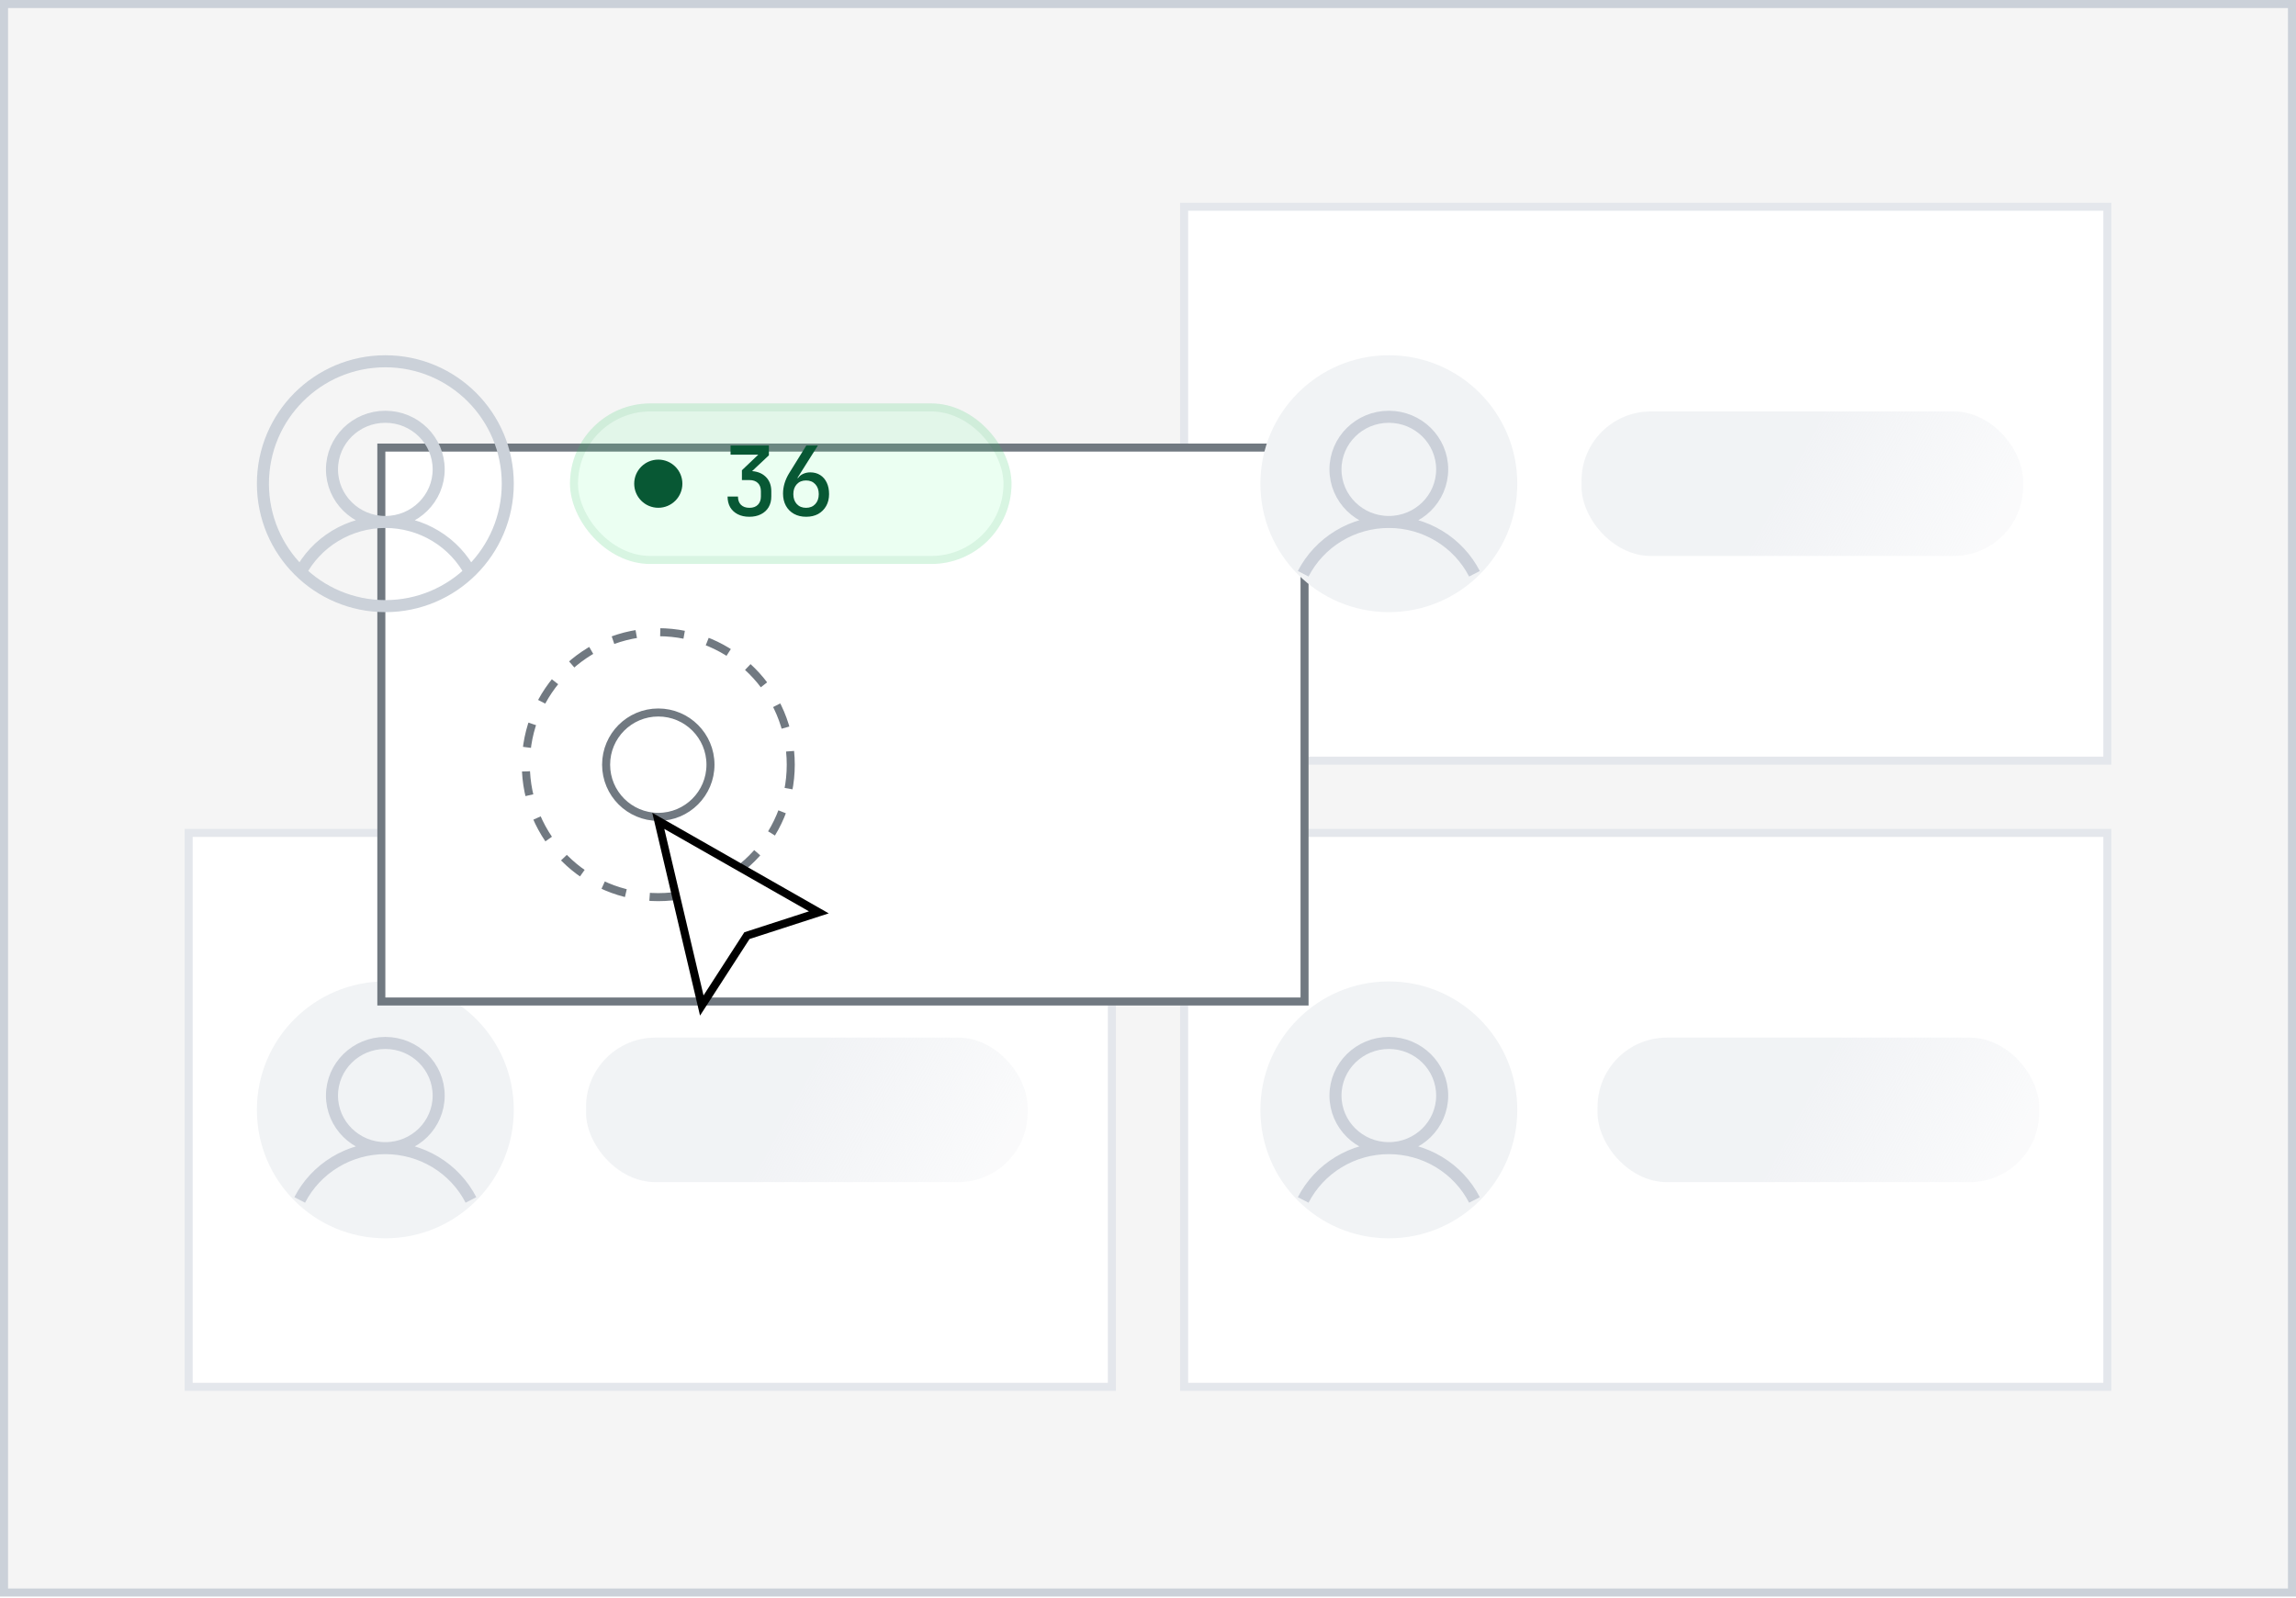 <svg width="286" height="199" viewBox="0 0 286 199" fill="none" xmlns="http://www.w3.org/2000/svg">
<rect x="0.5" y="0.5" width="285" height="197.874" fill="#F5F5F5"/>
<rect x="0.5" y="0.5" width="285" height="197.874" stroke="#CBD1D9"/>
<rect x="23.5" y="103.752" width="115" height="69" fill="white" stroke="#E4E7EC"/>
<circle cx="48" cy="138.252" r="16" fill="#F1F3F5"/>
<path d="M37.332 149.472C38.332 147.529 39.858 145.898 41.741 144.759C43.624 143.619 45.79 143.016 47.999 143.016C50.208 143.016 52.374 143.619 54.257 144.759C56.139 145.898 57.665 147.529 58.665 149.472M54.644 136.469C54.644 140.088 51.669 143.022 47.998 143.022C44.328 143.022 41.353 140.088 41.353 136.469C41.353 132.85 44.328 129.916 47.998 129.916C51.669 129.916 54.644 132.85 54.644 136.469Z" stroke="#CBD0D9" stroke-width="1.5" stroke-linejoin="round"/>
<rect opacity="0.5" x="73" y="129.252" width="55" height="18" rx="8.636" fill="url(#paint0_linear_2303_15765)"/>
<rect x="147.5" y="25.752" width="115" height="69" fill="white" stroke="#E4E7EC"/>
<rect x="147.5" y="103.752" width="115" height="69" fill="white" stroke="#E4E7EC"/>
<rect opacity="0.5" x="199" y="129.252" width="55" height="18" rx="8.636" fill="url(#paint1_linear_2303_15765)"/>
<g filter="url(#filter0_d_2303_15765)">
<rect x="23" y="25.252" width="116" height="70" fill="white"/>
<rect x="23.5" y="25.752" width="115" height="69" stroke="#717981"/>
</g>
<circle cx="82" cy="95.252" r="6.5" fill="white" stroke="#717981"/>
<circle cx="82" cy="95.252" r="16.5" stroke="#717981" stroke-dasharray="3 3"/>
<circle cx="173" cy="138.252" r="16" fill="#F1F3F5"/>
<path d="M162.332 149.472C163.332 147.529 164.858 145.898 166.741 144.759C168.624 143.619 170.79 143.016 172.999 143.016C175.208 143.016 177.374 143.619 179.257 144.759C181.139 145.898 182.665 147.529 183.665 149.472M179.644 136.469C179.644 140.088 176.669 143.022 172.999 143.022C169.328 143.022 166.353 140.088 166.353 136.469C166.353 132.85 169.328 129.916 172.999 129.916C176.669 129.916 179.644 132.85 179.644 136.469Z" stroke="#CBD0D9" stroke-width="1.5" stroke-linejoin="round"/>
<rect opacity="0.5" x="197" y="51.252" width="55" height="18" rx="8.636" fill="url(#paint2_linear_2303_15765)"/>
<circle cx="173" cy="60.252" r="16" fill="#F1F3F5"/>
<path d="M162.332 71.472C163.332 69.529 164.858 67.898 166.741 66.759C168.624 65.619 170.79 65.016 172.999 65.016C175.208 65.016 177.374 65.619 179.257 66.759C181.139 67.898 182.665 69.529 183.665 71.472M179.644 58.469C179.644 62.088 176.669 65.022 172.999 65.022C169.328 65.022 166.353 62.088 166.353 58.469C166.353 54.85 169.328 51.916 172.999 51.916C176.669 51.916 179.644 54.85 179.644 58.469Z" stroke="#CBD0D9" stroke-width="1.5" stroke-linejoin="round"/>
<g opacity="0.5">
<rect x="71" y="50.252" width="55" height="20" rx="10" fill="#3CFF82" fill-opacity="0.2"/>
<rect x="71.5" y="50.752" width="54" height="19" rx="9.5" stroke="#149743" stroke-opacity="0.2"/>
</g>
<circle cx="48" cy="60.252" r="15.25" stroke="#CBD1D9" stroke-width="1.5"/>
<path d="M37.332 71.472C38.332 69.529 39.858 67.898 41.741 66.759C43.624 65.619 45.79 65.016 47.999 65.016C50.208 65.016 52.374 65.619 54.257 66.759C56.139 67.898 57.665 69.529 58.665 71.472M54.644 58.469C54.644 62.088 51.669 65.022 47.998 65.022C44.328 65.022 41.353 62.088 41.353 58.469C41.353 54.85 44.328 51.916 47.998 51.916C51.669 51.916 54.644 54.85 54.644 58.469Z" stroke="#CBD1D9" stroke-width="1.5" stroke-linejoin="round"/>
<path d="M93.341 64.372C92.789 64.372 92.309 64.268 91.901 64.06C91.493 63.852 91.177 63.56 90.953 63.184C90.737 62.8 90.629 62.356 90.629 61.852H91.925C91.925 62.292 92.049 62.636 92.297 62.884C92.553 63.132 92.905 63.256 93.353 63.256C93.809 63.256 94.161 63.128 94.409 62.872C94.657 62.616 94.781 62.276 94.781 61.852V61.204C94.781 60.756 94.657 60.412 94.409 60.172C94.161 59.924 93.809 59.8 93.353 59.8H92.417V58.576L94.457 56.632H91.001V55.492H95.777V56.716L93.365 58.984V58.672C94.197 58.672 94.857 58.9 95.345 59.356C95.833 59.812 96.077 60.424 96.077 61.192V61.852C96.077 62.356 95.965 62.8 95.741 63.184C95.517 63.56 95.197 63.852 94.781 64.06C94.373 64.268 93.893 64.372 93.341 64.372ZM100.417 64.372C99.841 64.372 99.337 64.252 98.905 64.012C98.473 63.772 98.137 63.436 97.897 63.004C97.657 62.564 97.537 62.06 97.537 61.492C97.537 61.06 97.601 60.628 97.729 60.196C97.865 59.756 98.057 59.336 98.305 58.936L100.441 55.492H101.881L99.337 59.524L99.397 59.56C99.557 59.328 99.769 59.152 100.033 59.032C100.305 58.904 100.605 58.84 100.933 58.84C101.405 58.84 101.817 58.952 102.169 59.176C102.521 59.4 102.793 59.716 102.985 60.124C103.177 60.524 103.273 61 103.273 61.552C103.273 62.112 103.153 62.604 102.913 63.028C102.673 63.452 102.341 63.784 101.917 64.024C101.493 64.256 100.993 64.372 100.417 64.372ZM100.405 63.256C100.885 63.256 101.269 63.1 101.557 62.788C101.845 62.476 101.989 62.064 101.989 61.552C101.989 61.04 101.845 60.628 101.557 60.316C101.269 60.004 100.885 59.848 100.405 59.848C99.925 59.848 99.541 60.004 99.253 60.316C98.965 60.628 98.821 61.04 98.821 61.552C98.821 62.064 98.965 62.476 99.253 62.788C99.541 63.1 99.925 63.256 100.405 63.256Z" fill="#085834"/>
<circle cx="82" cy="60.252" r="3" fill="#085834"/>
<g filter="url(#filter1_d_2303_15765)">
<path d="M87.417 118.252L82 95.252L102 106.648L93.042 109.549L87.417 118.252Z" fill="white"/>
<path d="M87.417 118.252L82 95.252L102 106.648L93.042 109.549L87.417 118.252Z" stroke="black"/>
</g>
<defs>
<filter id="filter0_d_2303_15765" x="7" y="15.252" width="196" height="150" filterUnits="userSpaceOnUse" color-interpolation-filters="sRGB">
<feFlood flood-opacity="0" result="BackgroundImageFix"/>
<feColorMatrix in="SourceAlpha" type="matrix" values="0 0 0 0 0 0 0 0 0 0 0 0 0 0 0 0 0 0 127 0" result="hardAlpha"/>
<feOffset dx="24" dy="30"/>
<feGaussianBlur stdDeviation="20"/>
<feColorMatrix type="matrix" values="0 0 0 0 0 0 0 0 0 0 0 0 0 0 0 0 0 0 0.08 0"/>
<feBlend mode="normal" in2="BackgroundImageFix" result="effect1_dropShadow_2303_15765"/>
<feBlend mode="normal" in="SourceGraphic" in2="effect1_dropShadow_2303_15765" result="shape"/>
</filter>
<filter id="filter1_d_2303_15765" x="71.25" y="91.25" width="41.98" height="45.26" filterUnits="userSpaceOnUse" color-interpolation-filters="sRGB">
<feFlood flood-opacity="0" result="BackgroundImageFix"/>
<feColorMatrix in="SourceAlpha" type="matrix" values="0 0 0 0 0 0 0 0 0 0 0 0 0 0 0 0 0 0 127 0" result="hardAlpha"/>
<feOffset dy="7"/>
<feGaussianBlur stdDeviation="5"/>
<feComposite in2="hardAlpha" operator="out"/>
<feColorMatrix type="matrix" values="0 0 0 0 0 0 0 0 0 0 0 0 0 0 0 0 0 0 0.2 0"/>
<feBlend mode="multiply" in2="BackgroundImageFix" result="effect1_dropShadow_2303_15765"/>
<feBlend mode="normal" in="SourceGraphic" in2="effect1_dropShadow_2303_15765" result="shape"/>
</filter>
<linearGradient id="paint0_linear_2303_15765" x1="80.432" y1="130.888" x2="119.397" y2="152.126" gradientUnits="userSpaceOnUse">
<stop offset="0.438" stop-color="#E4E7EC"/>
<stop offset="1" stop-color="#E4E7EC" stop-opacity="0.4"/>
</linearGradient>
<linearGradient id="paint1_linear_2303_15765" x1="206.432" y1="130.888" x2="245.397" y2="152.126" gradientUnits="userSpaceOnUse">
<stop offset="0.438" stop-color="#E4E7EC"/>
<stop offset="1" stop-color="#E4E7EC" stop-opacity="0.4"/>
</linearGradient>
<linearGradient id="paint2_linear_2303_15765" x1="204.432" y1="52.888" x2="243.397" y2="74.126" gradientUnits="userSpaceOnUse">
<stop offset="0.438" stop-color="#E4E7EC"/>
<stop offset="1" stop-color="#E4E7EC" stop-opacity="0.4"/>
</linearGradient>
</defs>
</svg>
